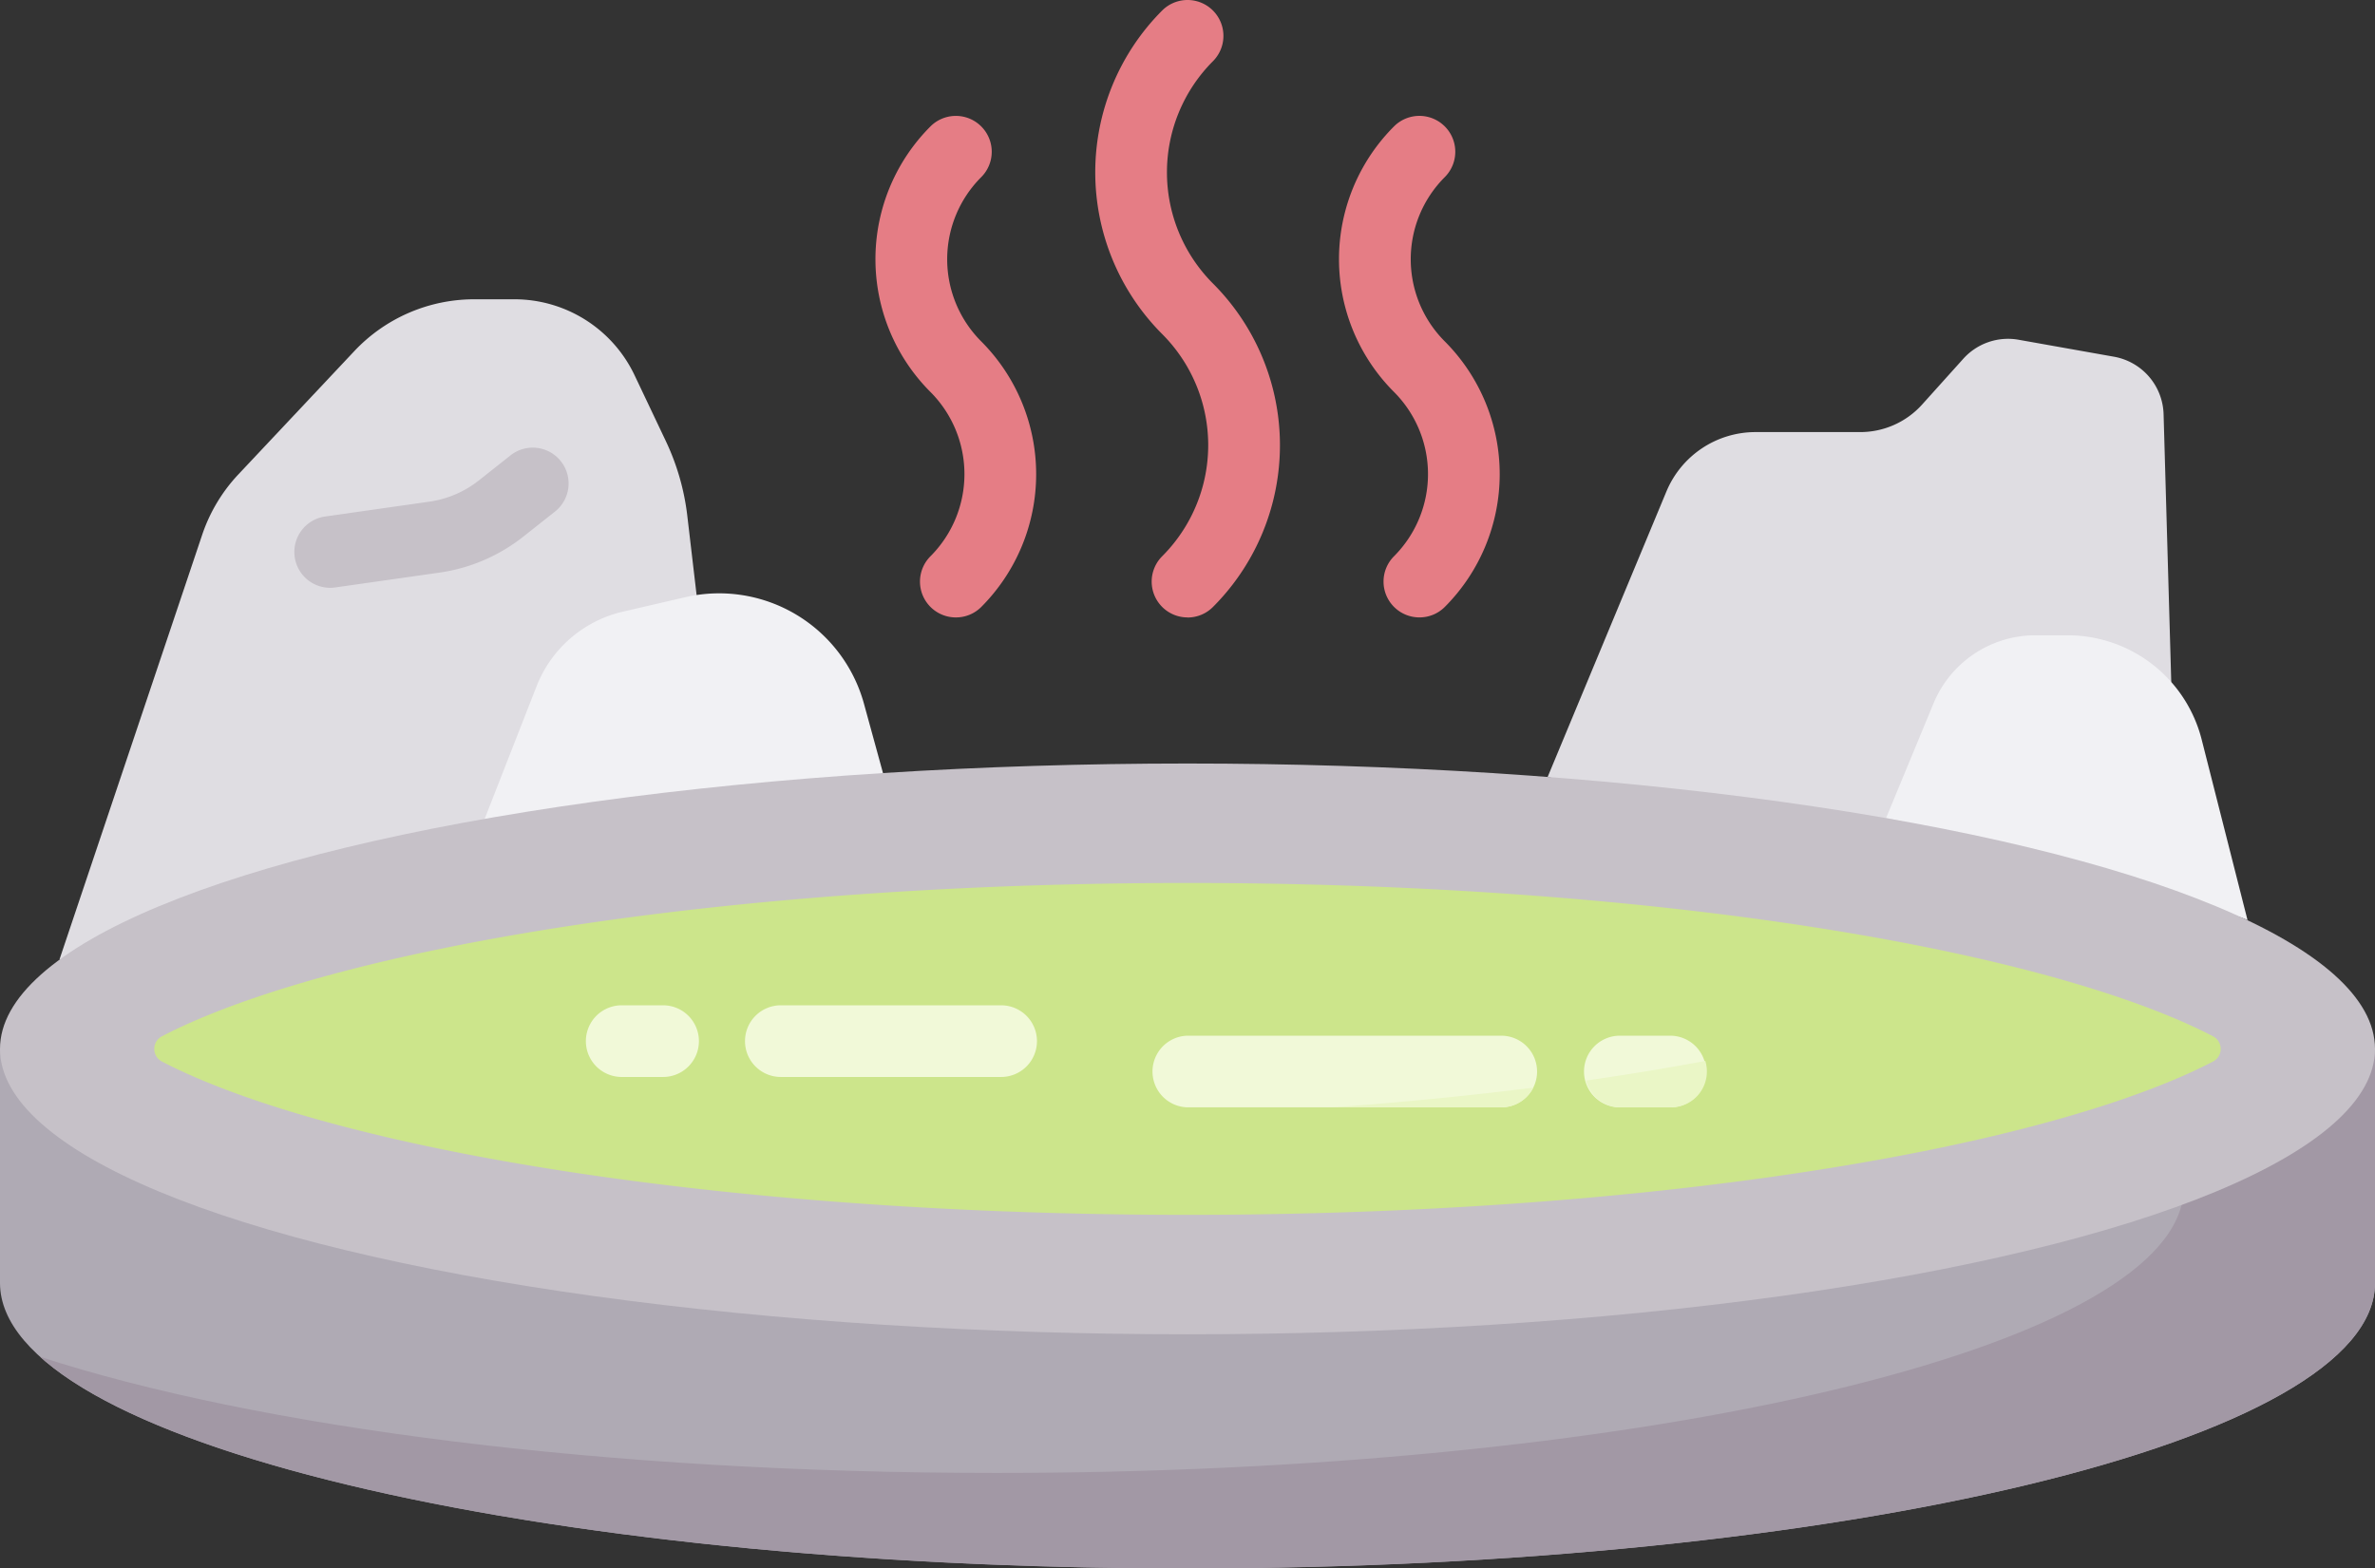 <svg height="77.286" viewBox="0 0 117 77.286" width="117" xmlns="http://www.w3.org/2000/svg"><rect x="0" y="0" width="117" height="77.286" fill="#333333" stroke="none"/><path d="m0 324.618c0 7.767 26.191 14.063 58.5 14.063s58.5-6.3 58.5-14.063v-11.535h-117z" fill="#afaab4" transform="translate(0 -261.395)"/><path d="m114.119 320.778c-1.865 7.363-27.29 13.2-58.386 13.2-19.327 0-36.462-2.254-47.114-5.727 6.656 6.008 29.441 10.435 56.53 10.435 32.309 0 58.5-6.3 58.5-14.063v-11.54l-6.279 2.395z" fill="#a298a5" transform="translate(-6.649 -261.395)"/><path d="m352.014 186.007 12.366-9.142-.378-13.2a2.963 2.963 0 0 0 -2.444-2.832l-4.7-.836a2.963 2.963 0 0 0 -2.722.936l-2.029 2.256a4.1 4.1 0 0 1 -3.047 1.358h-5.16a4.755 4.755 0 0 0 -4.391 2.929l-5.849 14.063s18.489 4.493 18.35 4.468z" fill="#dfdde2" transform="translate(-257.417 -143.255)"/><path d="m424.4 237.932-2.26-8.9a6.815 6.815 0 0 0 -6.605-5.137h-1.585a5.432 5.432 0 0 0 -5.019 3.355l-2.338 5.651c3.57.625 4.789 3.418 7.684 4.218 3.161.875 7.923-.23 10.123.813z" fill="#f1f1f4" transform="translate(-313.679 -192.59)"/><path d="m36.593 180.2 7.629-14.076-.472-4.024a11.773 11.773 0 0 0 -1.056-3.673l-1.541-3.247a6.552 6.552 0 0 0 -5.919-3.743h-1.98a8.108 8.108 0 0 0 -5.907 2.554l-5.716 6.079a8.11 8.11 0 0 0 -1.779 2.973l-7.03 20.927s14.078-2.057 23.771-3.77z" fill="#dfdde2" transform="translate(-9.892 -136.689)"/><path d="m124.107 223.688-.936-3.412a7.4 7.4 0 0 0 -8.807-5.25l-3.071.712a6.025 6.025 0 0 0 -4.25 3.674l-2.558 6.536s5.6 2.473 9.811 2.044c2.521-.257 9.811-4.304 9.811-4.304z" fill="#f1f1f4" transform="translate(-80.609 -185.597)"/><ellipse cx="58.5" cy="51.687" fill="#c6c1c8" rx="58.5" ry="14.063"/><path d="m47.369 290.411c-7.147-1.467-11.414-3.095-13.755-4.319a.7.7 0 0 1 0-1.233c2.34-1.225 6.608-2.853 13.755-4.319 21.075-4.325 52.5-4.319 73.553 0 7.147 1.467 11.414 3.095 13.755 4.319a.7.7 0 0 1 0 1.233c-2.34 1.224-6.608 2.853-13.755 4.319-21.078 4.325-52.506 4.319-73.553 0z" fill="#cce58b" transform="translate(-25.646 -233.788)"/><g fill="#e57d85"><path d="m283 136.6a1.766 1.766 0 0 1 -1.249-3.014 5.73 5.73 0 0 0 0-8.094 9.254 9.254 0 0 1 0-13.088 1.766 1.766 0 1 1 2.5 2.5 5.723 5.723 0 0 0 0 8.094 9.266 9.266 0 0 1 0 13.088 1.76 1.76 0 0 1 -1.251.514z" transform="translate(-213.077 -106.176)"/><path d="m240.656 117.321a1.766 1.766 0 0 1 -1.248-3.014 7.742 7.742 0 0 0 0-10.95 11.287 11.287 0 0 1 0-15.943 1.766 1.766 0 1 1 2.5 2.5 7.751 7.751 0 0 0 0 10.95 11.274 11.274 0 0 1 0 15.944 1.761 1.761 0 0 1 -1.249.517z" transform="translate(-182.156 -86.896)"/><path d="m202.266 136.6a1.766 1.766 0 0 1 -1.248-3.014 5.73 5.73 0 0 0 0-8.094 9.254 9.254 0 0 1 0-13.088 1.766 1.766 0 1 1 2.5 2.5 5.723 5.723 0 0 0 0 8.094 9.265 9.265 0 0 1 0 13.088 1.76 1.76 0 0 1 -1.252.514z" transform="translate(-155.18 -106.175)"/></g><path d="m65.209 190.42a1.766 1.766 0 0 1 -.247-3.514l5.14-.732a5.076 5.076 0 0 0 2.432-1.044l1.529-1.21a1.766 1.766 0 1 1 2.191 2.769l-1.529 1.21a8.613 8.613 0 0 1 -4.125 1.771l-5.14.732a1.828 1.828 0 0 1 -.251.018z" fill="#c6c1c8" transform="translate(-48.947 -161.454)"/><path d="m173.322 307.21h-10.766a1.766 1.766 0 1 1 0-3.531h10.767a1.766 1.766 0 1 1 0 3.531z" fill="#f1f9d8" transform="translate(-124.047 -254.14)"/><path d="m129.924 307.21h-2.037a1.766 1.766 0 0 1 0-3.531h2.037a1.766 1.766 0 1 1 0 3.531z" fill="#f1f9d8" transform="translate(-97.301 -254.14)"/><path d="m273.86 313.767h-2.48a1.766 1.766 0 1 1 0-3.531h2.48a1.766 1.766 0 0 1 0 3.531zm-6.6-1.766a1.766 1.766 0 0 0 -1.766-1.766h-15.455a1.766 1.766 0 0 0 0 3.531h15.461a1.766 1.766 0 0 0 1.761-1.766z" fill="#f1f9d8" transform="translate(-191.539 -259.199)"/><path d="m343.618 317.96h2.48a1.767 1.767 0 0 0 1.687-2.289c-1.889.355-3.852.678-5.876.968a1.767 1.767 0 0 0 1.709 1.321z" fill="#eaf6c6" transform="translate(-263.777 -263.392)"/><path d="m287.327 322.407h8.3a1.765 1.765 0 0 0 1.577-.972c-3.182.402-6.49.725-9.877.972z" fill="#eaf6c6" transform="translate(-221.668 -267.839)"/></svg>